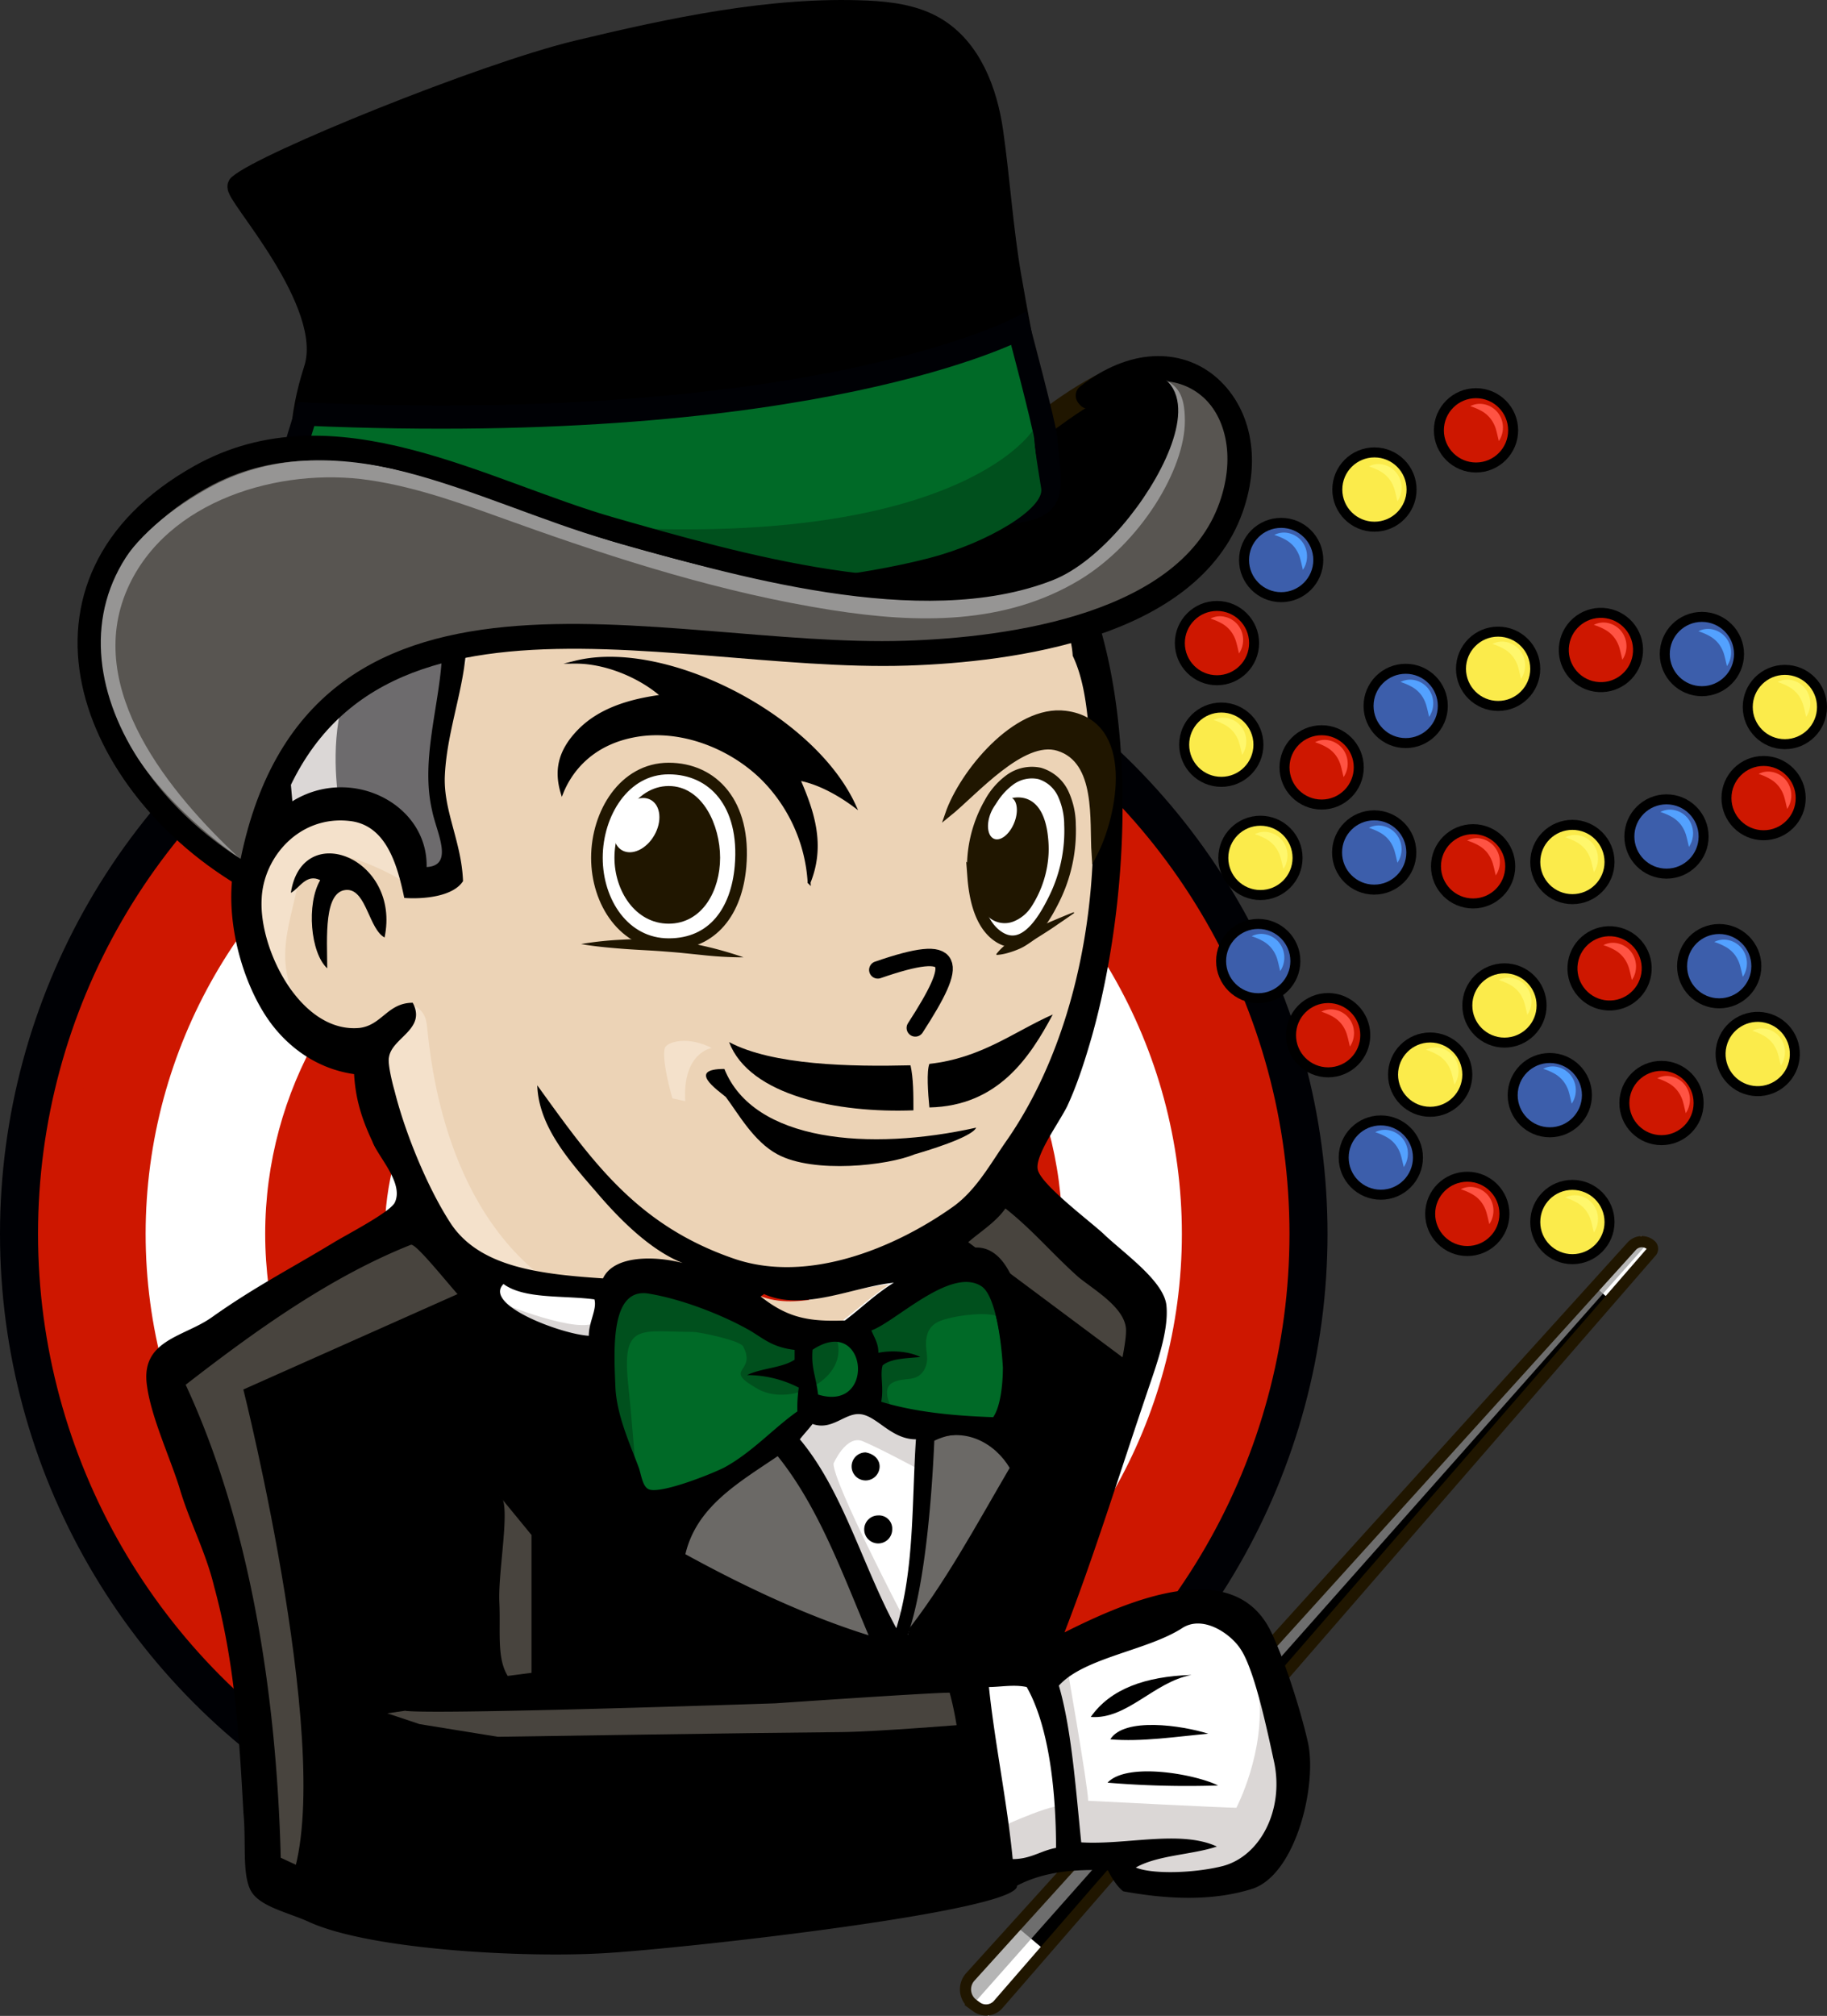 <svg id="Layer_1" data-name="Layer 1" xmlns="http://www.w3.org/2000/svg" viewBox="0 0 913.78 1007.67"><rect x="0" y="0" width="913.78" height="1007.67" fill="#333333" stroke="none"/><defs><style>.cls-1,.cls-27{fill:#ce1700;}.cls-14,.cls-2{fill:#fff;}.cls-17,.cls-19,.cls-25,.cls-3,.cls-5{fill:none;}.cls-22,.cls-3{stroke:#000105;}.cls-14,.cls-15,.cls-18,.cls-20,.cls-21,.cls-22,.cls-26,.cls-27,.cls-28,.cls-3,.cls-5{stroke-miterlimit:10;}.cls-3{stroke-width:19.02px;}.cls-4{fill:#999;opacity:0.72;isolation:isolate;}.cls-14,.cls-15,.cls-20,.cls-5{stroke:#201600;}.cls-5{stroke-width:5.59px;}.cls-6{fill:#ecd3b6;}.cls-7{fill:#6d6b6d;}.cls-8{fill:#dbd7d6;}.cls-9{fill:#f4e1cb;}.cls-10{fill:#48443e;}.cls-11,.cls-22{fill:#006a27;}.cls-12{fill:#00501d;}.cls-13{fill:#6b6966;}.cls-14{stroke-width:5.8px;}.cls-15,.cls-16{fill:#201600;}.cls-15{stroke-width:2.9px;}.cls-18,.cls-19,.cls-21,.cls-23,.cls-25,.cls-26,.cls-27,.cls-28{stroke:#000;}.cls-18{stroke-width:1.46px;}.cls-19,.cls-23,.cls-25{stroke-linecap:round;stroke-linejoin:round;}.cls-19{stroke-width:8.7px;}.cls-20,.cls-21,.cls-22,.cls-23,.cls-25{stroke-width:11.6px;}.cls-23{fill:#585551;}.cls-24{fill:#969594;}.cls-26{fill:#3c5eab;}.cls-26,.cls-27,.cls-28{stroke-width:5px;}.cls-28{fill:#fbeb4b;}.cls-29{fill:#ff5343;}.cls-30{fill:#53a1ff;}.cls-31{fill:#fff76c;}</style></defs><title>Evergreen</title><circle class="cls-1" cx="331.98" cy="616.77" r="318.94"/><circle class="cls-1" cx="331.98" cy="616.77" r="299"/><circle class="cls-1" cx="331.98" cy="616.77" r="279.07"/><circle class="cls-2" cx="331.98" cy="616.77" r="259.14"/><circle class="cls-2" cx="331.98" cy="616.77" r="239.2"/><circle class="cls-2" cx="331.98" cy="616.77" r="219.27"/><circle class="cls-1" cx="331.98" cy="616.77" r="199.34"/><circle class="cls-1" cx="331.98" cy="616.77" r="179.4"/><circle class="cls-1" cx="331.98" cy="616.77" r="159.47"/><circle class="cls-2" cx="331.98" cy="616.77" r="139.53"/><circle class="cls-2" cx="331.98" cy="616.77" r="119.6"/><circle class="cls-2" cx="331.98" cy="616.77" r="99.67"/><circle class="cls-1" cx="331.98" cy="616.77" r="79.73"/><circle class="cls-1" cx="331.98" cy="616.77" r="59.8"/><circle class="cls-1" cx="331.98" cy="616.77" r="39.87"/><circle class="cls-2" cx="331.98" cy="616.77" r="19.93"/><circle class="cls-3" cx="331.98" cy="616.77" r="322.47"/><polygon points="810.92 642.66 514.95 981.6 503.36 970.78 804.09 636.61 810.92 642.66"/><polygon class="cls-2" points="523.11 975.31 494.39 1007.67 481.22 993.69 508.36 962.92 523.11 975.31"/><rect class="cls-2" x="799.56" y="633.71" width="34.15" height="9.13" transform="translate(-206.63 820.89) rotate(-48.42)"/><polygon class="cls-4" points="824.44 621.06 488.18 1000.22 480.65 994.22 820.75 620.91 824.44 621.06"/><path class="cls-5" d="M829.82,630.39,503.09,1006.6a8.05,8.05,0,0,1-10.84,1.2l-1.71-1.25a9.29,9.29,0,0,1-2-13,8.89,8.89,0,0,1,.61-.74L820,627.52a6.81,6.81,0,0,1,9.51-.52h0A2.41,2.41,0,0,1,829.82,630.39Z" transform="translate(-3.84 -4.65)"/><path id="path28" class="cls-6" d="M470.36,632.05l-48.95,7-65.71,7L313,647.44l-41.2-1.39-31.48-9.8-28.09-30.79-21.68-62.25-4.9-13.3-29.38-9.79-16.79-27.95L127.64,451.6l13.29-35.68,31.48-11.19,25.88,11.89,11.88,26.58,14.69-2.1,4.9-6.34-4.9-28-1.39-35.67,7-48.92v-28l22.37-35.67,39.18-28,68.54-29.38,75.5,11.25L501.85,260l30.78,48.95,19.58,35.65,4.89,88.14-14.69,75.55-26.64,67.08L489.89,611" transform="translate(-3.84 -4.65)"/><path id="path30" d="M429.09,843.29l-174.16,7h0l230.12-7,7.48,109.35L275.72,975.16,140.93,948.9l-8.39-14.69-11.89-137.8-28-83.18-6.34-19.59,97.23-67.15,30.77-11.89,26.58,32.87,23.07,21,26.58,8.39,11.89,3.51L317.1,744l11.19,13.3,28-9.8-19.59,37.77L443,834.94l-14,8.39" transform="translate(-3.84 -4.65)"/><path id="path32" class="cls-7" d="M140.17,417.32l31.48-11.19L197.53,418l11.88,26.58,14.69-2.09,3.51-14.69-7-28,7-67.15-6.34-36.45L243,270.36l47.54-37.76-13.3-18.2-67,32.9L182.2,269l-16.08,34.28-24.49,32.93-7,39.16,5.54,42" transform="translate(-3.84 -4.65)"/><path id="path34" class="cls-8" d="M189.89,303.31s18.19-45.47,91.63-67.15,3.5-16.08,3.5-16.08l-79,30.77L175.2,281.63l-13.3,24.48,28-2.8" transform="translate(-3.84 -4.65)"/><path id="path36" class="cls-8" d="M173.83,409c1,3.17-20.06-88.51,51.73-97.23L222.06,297,154.91,313.1l-19.59,63.65,4.9,41.2,13.3-9.1" transform="translate(-3.84 -4.65)"/><path id="path38" class="cls-9" d="M192.69,522.24l16.09-15.38s7,.69,8.4,9.09,4.9,85.34,57.35,126.61c4.9,3.5-39.17-6.34-39.17-6.34l-39.18-60.87" transform="translate(-3.84 -4.65)"/><path id="path46" class="cls-9" d="M204.58,444.61s-46.17-28-51.06-1.4-16.09,46.17,7,74.14l-16.09-4.9-14.69-37.76-4.9-36.45,28-29.29L184.33,411l18.19,14.69,2.09,18.89" transform="translate(-3.84 -4.65)"/><path id="path48" class="cls-9" d="M226.26,367.67s21-107,125.89-128c86-16.78,131.54,3.51,149,23.08,0,0-76.94-91.63-149.68-63.65-73.44,28-126.61,79-125.89,111.92,2.09,56.66.69,56.66.69,56.66" transform="translate(-3.84 -4.65)"/><path id="path54" class="cls-10" d="M240.25,648.14,125.55,699.2s47.54,188.86,23.07,247.6l-16.78-6.33-1.41-71.94L99,732.07,85.67,694.3l119.61-80.44,35,34.28" transform="translate(-3.84 -4.65)"/><path id="path56" class="cls-10" d="M253.6,752.35l16.08,19.59v73.44H250.09s-2.15-51.06-2.15-57.35,2.09-28,2.09-28" transform="translate(-3.84 -4.65)"/><path id="path62" d="M452.18,844.76l68.55-3.5s28-70.65,28-74.14S573.18,665,573.18,665l-54.56-57.35-11.19-9.8-29.38,29.39V740.55L452.18,844.76" transform="translate(-3.84 -4.65)"/><path class="cls-10" d="M252.14,853.14l-54.57,7.93,16.09,5.39,39.18,6.34s128.9-2,171.9-2.35c17.3-.14,64.51-4,64.51-4l-6.34-30.78-42.66,8.4Z" transform="translate(-3.84 -4.65)"/><path id="path66" class="cls-10" d="M483.66,622.26,569,685.9l2.09-29.38-64.34-59.46-23.09,25.2" transform="translate(-3.84 -4.65)"/><path id="path72" class="cls-2" d="M498.33,945.41l47.55-13.3,90.33-4.94L649.5,886,625,813.92l-28-3.5L557.87,822.3,520,840.48,500.44,837l-15.39,6.34" transform="translate(-3.84 -4.65)"/><path id="path74" class="cls-8" d="M497.65,920.93s31.47-14.7,36.45-13.3l-13.3-67.15,16.09-6.34s11.19,63.65,11.19,70.65c0,0,68.54,3.5,74.13,3.5,0,0,14.69-28,11.19-57.35l13.3,39.18,1.39,21.68-19.65,29.41-21.68,4.9-36.45-1.4-11.76-16.08L515.89,935l-13.34,4.88" transform="translate(-3.84 -4.65)"/><path id="path76" class="cls-2" d="M454.15,834.89l-28.91-68.54-30.42-40.57s6.84-16.79,16-16.79h30.49l28.91,9.8-2.29,45.46L454.21,834.9" transform="translate(-3.84 -4.65)"/><path id="path78" class="cls-8" d="M455,811.81s-34.29-65.75-34.29-75.54c0,0,6.34-14.69,14.69-11.19S462,738.38,462,738.38V715.29l-41.27-8.4-28,3.5,47.54,111.92L450,823.7" transform="translate(-3.84 -4.65)"/><path id="path80" class="cls-2" d="M305.29,650.25l-33.58-3.59-31.47-9.79v11.19l15.38,16.78,49,21.68" transform="translate(-3.84 -4.65)"/><path id="path82" class="cls-8" d="M250.74,654.43s37.77,16.09,49.67,11.89L301.8,681l-34.27-7-21-14.68,4.2-4.89" transform="translate(-3.84 -4.65)"/><path id="path84" class="cls-11" d="M501.09,714.89c-21-.7-39.18-2.81-56-7.69,1.4-7-.7-13.29.7-18.19,4.9-3.5,11.88-3.5,18.89-4.2-6.34-2.8-14.69-4.2-21-2.09,0-4.9-2.09-7.69-3.51-11.19,11.89-4.2,39.18-31.47,54.57-22.38,7.68,4.2,10.49,28.69,11.19,40.57,0,9.8-1.4,20.29-4.9,25.19" transform="translate(-3.84 -4.65)"/><path id="path88" class="cls-11" d="M400,679.77v5c-6.48,4.33,39.29-18.89,32.09-15.29,10.81.71-3.75,26.1,3.44,29.7,0,4.32-29,6.48-29.75,10.79-12.25,8.65-27.41,22.34-41.82,30.27-6.48,3.59-31,13-38.19,11.52-4.33-.71-4.33-5.77-5.77-10.81-3.6-10.09-11.52-26.66-12.25-41.79-.71-19.46-2.88-51.89,18-48.27,16.58,2.88,36.75,10.81,49.71,18,7.93,4.32,12.25,9.36,24.5,10.8" transform="translate(-3.84 -4.65)"/><path id="path96" class="cls-12" d="M451.93,712.1s-8.4-11.89-2.09-16.09c6.34-3.5,11.88,0,16.08-6.33,3.51-6.34,0-9.8,1.4-16.79s7-8.4,13.29-9.79,23.08-3.5,25.88,2.09l-7-21.69-14.7-4.9-46.16,26.57-2.12,13.35V705.1" transform="translate(-3.84 -4.65)"/><path id="path98" class="cls-12" d="M322.87,754c-1.45-19.46-2.89-38.9-5-59.08-2.89-29.54,7.21-24.5,32.42-24.5,3.6,0,23.77,4.33,25.22,7.21,7.21,13.69-11.53,10.81,7.92,21.62C400,707.9,428.78,693.48,422.3,674c-3.6-4.32-19.47-1.44-24.51-4.32-10.09-5-19.46-10.1-29.54-15.14-12.25-6.48-41.07-15.84-54.75-7.21-33.87,23.06,2.16,80,14.41,104.49" transform="translate(-3.84 -4.65)"/><path id="path108" d="M196.18,473.27c-7.69-4.19-9.1-23.07-18.19-23.77-12.59-.69-10.49,24.49-10.49,39.18C159.1,481,157,456.51,164,444.61c-7-3.51-10.49,4.2-14.69,6.34,5.6-37.07,55.26-17.44,46.86,22.37" transform="translate(-3.84 -4.65)"/><path id="path114" d="M366.15,539c14.69,36.45,72.5,41.2,125.92,29.32-2.09,4.89-25.91,11.94-30.81,13.34-13.29,5.59-50.36,9.79-68.54,0-11.88-6.34-19.58-20.29-25.88-28.69-4.2-3.5-19.58-14-.69-14" transform="translate(-3.84 -4.65)"/><path id="path116" class="cls-13" d="M508.84,738.38c-16.78,28.68-32.87,58.74-53.15,84,8.4-24.49,11.88-65.75,13.29-97.23,17.44-8.4,32.87,1.4,39.88,13.3" transform="translate(-3.84 -4.65)"/><path id="path118" d="M599.76,841.89c-18.89,3.51-32.17,22.38-50.37,21,9.8-14,27.28-20.29,50.37-21" transform="translate(-3.84 -4.65)"/><path id="path120" d="M608.16,871.26c-15.39,1.39-33.58,4.2-49,2.8,7-11.18,35.68-7,49-2.8" transform="translate(-3.84 -4.65)"/><path id="path122" d="M613.05,897.14a480.71,480.71,0,0,1-55.26-1.4c9.8-10.49,44.08-4.2,55.26,1.4" transform="translate(-3.84 -4.65)"/><path id="path126" class="cls-6" d="M448.68,646.66c-8.4,5.6-16.08,12.59-24.48,18.9-18.2.69-28.69-1.4-42-11.89,0-.7,1.4-.7,1.4-1.4,19.58,8.4,44.77-4.19,65-5.59" transform="translate(-3.84 -4.65)"/><path id="path128" class="cls-13" d="M336.78,785.24c5.6-23.77,37.18-40.62,56.77-53.89,20.28,25.19,36.26,64,49.55,95.49-31.47-9.8-72.74-28.2-100.72-43.58Z" transform="translate(-3.84 -4.65)"/><path id="path130" d="M517.35,847.93c-6.34-1.39-13.3,0-18.89,0,2.8,27.27,9.1,57.35,11.89,86,9.09,0,14-4.2,21.67-5.6,0-25.18-2.8-59.46-14.69-80.44Zm97.92,89.52c18.89-4.89,30.78-28,25.88-51.75-3.5-16.09-9.79-46.17-16.78-56.66-4.9-7.69-18.89-17.43-29.38-10.49-17.43,11.19-49,14.69-61.55,28.68,6.33,21.68,8.39,51.06,11.18,78.34,22.38,1.39,49.67-6.34,67.85,2.09-12.59,4.2-29.38,4.2-40.57,10.49,8.4,3.5,29.38,2.81,43.36-.7Zm-177-115.4c-13.3-31.47-25.18-64.34-45.47-89.52-19.59,13.29-40.57,25.18-46.16,49C374.59,796.87,406.76,812.26,438.24,822.05Zm32.87-97.22c-1.4,31.47-4.9,72.74-13.3,97.22,20.28-25.18,36.45-55.26,53.15-84-7-11.84-22.36-21.67-39.84-13.23ZM434,711.53c-7.69-.7-14,8.4-23.77,4.9-2.1,2.8-4.2,4.89-6.34,7.68,21.68,25.88,31.47,63.65,48.25,94.42,9.1-29.38,7.69-62.25,9.8-94.42-12.55,0-19.54-11.88-27.94-12.58Zm-23.77-32.17c-.7,9.1,1.39,11.88,2.8,22.38,29.37,9.09,24.47-40.57-2.8-22.38Zm-32.89-10.51c-12.58-7-32.17-14.69-48.25-17.43-20.29-4.2-18.2,28-17.44,46.86.7,14.69,8.4,30.78,11.89,40.57,1.39,4.9,2.09,9.79,5.59,10.49,7,1.4,30.11-7.68,37.07-11.19,14-7.68,24.49-19.58,36.45-28a68.43,68.43,0,0,1,.7-11.88A56.46,56.46,0,0,0,377.51,692c7-3.5,17.43-3.5,23.77-7.69v-4.9C389.28,678,385.08,673.07,377.38,668.85ZM255.67,646.47c-10.49,10.5,29.38,25.19,42.66,25.88,0-7,4.2-13.29,2.81-18.19-15.37-2.08-35,0-45.45-7.67Zm130.14,4.95c0,.7-1.39.7-1.39,1.39,13.3,10.49,23.77,12.59,42,11.89,8.4-6.34,15.39-13.3,24.49-18.89C430.55,647.89,405.37,660.47,385.81,651.42Zm119.61,36.45c-.7-11.89-3.51-36.45-11.19-40.57-15.39-9.1-42.66,18.19-54.57,22.38,1.4,3.5,3.51,6.33,3.51,11.18,7-1.39,15.38-.69,21,2.1-7,.69-14.69.69-18.89,4.2-1.4,4.89.7,11.18-.7,18.19,16.09,4.9,35,7,56,7.69,3.47-5,4.86-15.5,4.86-25.28Zm-49,265c12.58-2.09,21.68-3.5,33.58-5.59-4.2-32.17-3.5-68.54-11.19-96.53-9.79,0-87.05,5.32-87.05,5.32-84.69,2.81-173.15,5.17-185,3.78,0-14,18.2-6.34,19.59-16.09,1.4-7-9.79-7.68-6.34-18.89,9.1,3.5,14,10.49,23.77,13.3,9.1-19.59,0-54.57,1.4-71.32,0-2.8,1.39-16.78,8.4-14.69,6.34,2.09-.7,37.07,0,53.15.7,14.7-1.4,28,4.2,37.07C306,836,355.67,831.16,408.13,829.77c-11.89-4.9-25.18-9.79-40.57-18.19-8.4-4.9-33.58-14-36.45-21.68-3.5-12.59,9.79-18.89,11.88-29.39-24.48,13.3-29.38-12.58-35-31.47a224.08,224.08,0,0,1-9.8-39.17c-19.58-9.8-42-19.59-60.22-32.87h0c-3.5-2.09-25.88-31.48-28.68-30.11C168.75,643,131,670.25,96.7,696.84c32.17,69.24,45.47,154.58,47.55,236.41,37.06,17.44,72,30.4,122.4,33.19Zm27.28-322.45c33.64-16.09,39.87,61.55,26.57,86,2.09,7.69,9.1,10.5,11.89,16.79-18.89,33.58-39.88,65-58.75,98.62,14-9.1,35-1.4,51.76-8.4,6.34-2.09,10.49-16.78,15.39-28,12.58-30.78,26.57-69.95,32.17-100,1.39-7,4.89-21.68,4.2-27.27-1.4-10.49-16.09-18.89-23.77-25.18-14-12.59-22.38-23.08-36.45-34.28-6.34,9.09-18.2,14.69-23.08,21.68ZM160.55,330.33c-16.08,17.43-12.58,51.06-10.49,74.85,29.38-18.2,67.85,1.39,67.15,32.87,14-.7,4.9-17.44,2.8-28-8.39-35.67,14-74.84.7-107a83.83,83.83,0,0,0-60.22,27.28ZM276,227.51C239.51,238,192.73,264.58,178,297.46c11.89-1.39,19.59-7.69,30.78-8.4,4.2,0,9.79,2.09,14.69.7,9.8-2.81,18.19-24.49,25.88-32.87,7-8.4,16.09-11.19,22.38-18.89,4.2-2.09,9.79-1.39,9.79-7.69-2.09-2-3.5-3.5-5.58-2.8Zm189.55,9.79c-37.76-21.68-102.12-37.76-142-17.43-32.17,16.09-76.25,42.66-91.64,76.94,14,32.87-4.19,62.95-5.59,95.83-.7,17.43,8.4,32.87,9.1,52.46-4.9,7.68-19.59,9.09-29.38,8.4-3.51-16.79-9.1-36.45-27.28-38.47-25.16-2.91-43.31,18.12-44.06,39.1-1.39,25.18,19.59,67.15,49,64.34,11.19-1.39,14-12.58,26.58-12.58,7,13.3-10.5,17.43-11.89,27.27-.7,2.81,1.39,11.89,2.8,16.79,5.6,22.37,17.44,50.36,28.69,67.14,14.69,21,44.07,24.49,75.54,26.58,5.6-11.89,26.58-11.19,39.88-7.69-16.09-6.34-31.48-21.68-43.36-35.67-14-16.09-28.69-32.87-29.38-53.15,27.27,37.76,49.66,70,98.62,86.73,37.06,12.58,80.44-5.59,109.11-25.88,11.88-8.4,18.89-21.68,27.27-33.58C539,529,553.66,464.62,550.15,401.69c-1.39-25.88-1.39-51.76-9.79-69.24-2-35.42-53.15-83.23-74.85-95.08Zm70.65,583.34c29.38-14.69,84.63-39.87,103.52,0,7,14.69,14.69,39.18,18.19,54.56,4.9,21-5.59,65.76-27.27,73.44-19.59,6.34-42,5.6-65,1.4-2.8-2.09-5.59-6.34-7.68-10.49-16.79-.7-32.17.69-45.47,7.68,1.39,12.59-163.23,31.08-205.55,33.69-40.71,2.51-117.6-1.58-148.38-15.49-10.57-4.9-25.26-7.69-29.46-16.07s-2.09-23.78-3.5-38.47c-2.09-37.76-4.2-74.84-14.69-113.31-4.2-17.43-12.59-32.87-17.43-49.66-4.9-15.39-14-35-16.09-50.37-3.5-23.07,18.19-24.48,32.17-34.28,21.68-15.38,38.46-23.77,61.55-37.76,7-4.2,27.28-14.69,30.11-19.59,4.9-9.79-8.4-23.07-11.18-30.78-5.6-11.88-8.4-21.68-9.1-33.58-19.65-2.79-34.41-14.69-43.44-28-14.69-21.68-25.18-61.55-11.89-92.32.7-2.1,6.34-7,7-10.5,1.4-7-2.8-16.78-2.8-24.48-1.4-39.87,7-73.44,33.58-85.34,10.49-43.36,49.67-57.35,86-79,13.29-7.69,28.68-13.3,44.07-18.89,55.89-20.23,141.28-16.74,187.43,18.24,19.59,14.69,51.06,46.16,62.25,68.54,29.38,59.46,27.27,159.47,7,232.21-2.81,9.8-7,23.78-12.58,35.68-4.2,8.4-16.09,24.48-14.7,31.47,1.4,7.69,28,27.28,33.59,32.87,10.49,9.79,29.38,23.07,30.77,35,1.4,13.29-5.59,31.47-9.79,44.07-14.69,43.36-26.58,81.84-41.21,119.6" transform="translate(-3.84 -4.65)"/><path id="path132" class="cls-9" d="M336.78,527.81c1.4-2.1,10.49-5.6,23.08.69,0,0-14.7,2.1-13.3,26.58l-6.34-1.39c0,.69-6.34-21.68-3.5-25.88" transform="translate(-3.84 -4.65)"/><path id="path134" d="M443.78,737.66a7,7,0,1,1-7-7c4.2.7,7,3.51,7,7" transform="translate(-3.84 -4.65)"/><path id="path136" d="M450.08,769.15a7,7,0,1,1-7-7,6.62,6.62,0,0,1,7,6.21q0,.39,0,.78" transform="translate(-3.84 -4.65)"/><path class="cls-14" d="M374.21,437.78c-1.93,22.18-13.67,38.81-35.91,38.81s-35.91-20.92-35.91-43.16,13.69-44.62,35.88-44.62S376.94,406.37,374.21,437.78Z" transform="translate(-3.84 -4.65)"/><path class="cls-15" d="M362.55,433.4c0,15.85-8.45,31.51-24.25,31.51s-25.69-15.71-25.69-31.51S322.52,399,338.3,399,362.55,417.6,362.55,433.4Z" transform="translate(-3.84 -4.65)"/><ellipse class="cls-2" cx="322.19" cy="417.1" rx="14.5" ry="10.25" transform="translate(-203.97 482.93) rotate(-60)"/><path class="cls-14" d="M539,416.25v.43a76.76,76.76,0,0,1-8.13,37.8c-4.76,9.51-14.46,26.67-27.29,18.59-9.51-6-12.21-19.72-13-30.11a64.56,64.56,0,0,1,8.29-36.83A35,35,0,0,1,509,394.42a18.64,18.64,0,0,1,14.79-3.17,18.88,18.88,0,0,1,11.72,10A37.27,37.27,0,0,1,539,416.25Z" transform="translate(-3.84 -4.65)"/><path class="cls-15" d="M526.86,430.82a52.23,52.23,0,0,1-8.26,26.07A17.5,17.5,0,0,1,510,464a10.65,10.65,0,0,1-10.6-1.92c-3.76-3.56-4.2-10-4.75-14.84a85.25,85.25,0,0,1,0-19.16,34.93,34.93,0,0,1,4.75-15.28c3-4.5,7.92-7.93,13.26-8.1,10.13-.21,13.13,10.54,13.92,18.68A51.78,51.78,0,0,1,526.86,430.82Z" transform="translate(-3.84 -4.65)"/><path class="cls-2" d="M510,418.24c-3,5.3-7.55,7.49-10.19,4.89s-2.38-9,.61-14.26,7.55-7.5,10.19-4.9S513,412.94,510,418.24Z" transform="translate(-3.84 -4.65)"/><path class="cls-2" d="M294.45,476.54s30.52-.1,40.7.74c12.23,1,12.19,1.18,40.7,6" transform="translate(-3.84 -4.65)"/><path class="cls-16" d="M294.45,476.54a167.67,167.67,0,0,1,20.49-2.17,172.66,172.66,0,0,1,20.6,0c3.41.28,6.85.62,10.29,1.17s6.8,1.25,10.14,2a186.36,186.36,0,0,1,19.81,5.65,189.07,189.07,0,0,1-20.6-1.15L345.09,481c-3.33-.33-6.68-.57-10.07-.84-6.59-.49-13.47-.74-20.24-1.28S301.27,477.74,294.45,476.54Z" transform="translate(-3.84 -4.65)"/><line class="cls-17" x1="536.8" y1="456.36" x2="498.5" y2="477.1"/><path class="cls-16" d="M540.79,461.25c-3,2.14-6,4.13-9,6.21s-6.09,4-9.16,5.94-5.92,4.34-9.31,5.69a41.13,41.13,0,0,1-5.2,1.84,26.79,26.79,0,0,1-5.62,1.05.32.32,0,0,1-.33-.31.25.25,0,0,1,.06-.2,27.22,27.22,0,0,1,4-4.14,39.54,39.54,0,0,1,4.38-3.34c3-2.11,6.54-3.17,9.85-4.68s6.64-3,10-4.42,6.72-2.84,10.13-4.17a.29.29,0,1,1,.27.51Z" transform="translate(-3.84 -4.65)"/><path class="cls-18" d="M284.93,400.76c-2.92-10-2.14-20.07,8.7-31.05s26.54-15.17,41.53-17.13c-11.09-9.83-28.43-17-43.45-16.94,44.72-11.1,118.86,26.67,139.46,71.71-8-5.93-18.19-11.57-27.88-13.27,7.42,16.87,12.59,33.28,5.23,51.6a80.18,80.18,0,0,0-23.58-52.06c-15.85-15.51-40.41-25.21-62.91-21.33C297.86,376.46,288.35,392.31,284.93,400.76Z" transform="translate(-3.84 -4.65)"/><path class="cls-15" d="M478,411.6c7-20.4,33.74-53.4,58.73-50.21,33.59,4.28,24.69,50.38,14.5,70.08-1.13-16.4,2.5-46.53-18.15-52.93C515.26,373,491.34,400.87,478,411.6Z" transform="translate(-3.84 -4.65)"/><path class="cls-19" d="M442.87,489.47c40.2-13.88,40.52-4.64,18.76,29" transform="translate(-3.84 -4.65)"/><path class="cls-20" d="M522.18,218.89c15.57-11.52,38.34-28.75,58.56-29.51,28.21-1.08,27.35,15,25.09,38-5.18,52.21-48.81,68.47-93.63,82Z" transform="translate(-3.84 -4.65)"/><path class="cls-21" d="M531.93,262.74c-7.51-39.91-16.1-79.53-23-119.46-4.18-24.2-5.67-48.43-9.12-72.71-2.87-20.13-10.88-41.32-28.37-51.68-10.14-6-22.19-7.62-34-8.16-47.94-2.17-98.25,8.76-144.73,19.9C245.45,42,136.21,86.45,123.53,97.54c-3.17,2.79,49,58,38,91.92-15.85,49.13,1,74.09,11.09,84,13.87,13.65,17.12,5.09,35.61,9.51,59,14.26,107.29,20.35,168,22.85,39.95,1.59,81.8,7.18,121.72,5,6.34-.33,15.85,2.6,20.07-.87C526,303.59,529,272.77,531.93,262.74Z" transform="translate(-3.84 -4.65)"/><path class="cls-22" d="M513.39,168.86S412,222.74,156.81,211.64c-7.92,25.36-23.28,73.67-7.16,94.66,11.4,14.84,0,7.93,16.39,11.76,13.82,3.28,34.86-2.36,49.35-3.72,48.16-4.57,96.75-18.72,143.53-31,47.54-12.5,92.77-15.84,141.52-21.44,31.52-3.61,29.76-5.37,26.31-38.81C526.07,216.4,513.39,168.86,513.39,168.86Z" transform="translate(-3.84 -4.65)"/><path class="cls-12" d="M520.14,220.11s-56.67,89-363.82,27.49c7.7,6.55,2.76,60.22,15.11,65.3,8.71,3.53-.91,2.56,13.66,2,12.28-.53,32.2-4.76,45.61-6.9,44.59-7,164.62-5.18,238.43-24.53,28.68-7.53,57.24-24.61,55.46-34.71C523.39,241.69,520.14,220.11,520.14,220.11Z" transform="translate(-3.84 -4.65)"/><path class="cls-23" d="M548.32,203.2c46.19-36.1,90,3.47,71.58,55.47-21,59.38-109.95,71.2-162.49,72.89-123.51,4-299.2-60.06-328.41,112.52-80.22-45.83-119.09-147.6-24.53-200.6,66.92-37.51,141.14,7.93,206,26.41,61.68,17.57,155.31,44.91,218.37,20.22C572.07,273.29,626.62,169.65,548.32,203.2Z" transform="translate(-3.84 -4.65)"/><path class="cls-24" d="M584.24,193.42c8.54,3.62,12.17,8.18,12.22,21.52.09,24.27-22.24,61.2-52.61,79.56C506.58,317,463,316.37,420,309.63c-54.25-8.49-106.88-25.16-158.57-43.69-23.94-8.57-47.93-17.62-73.09-21.32C144,238.11,87.1,254.56,67.56,299c-22.09,50.27,21.68,102.61,55.89,134.51C53.61,384,13.06,301.82,107.62,248.89c66.93-37.51,142.63,9.36,207.48,27.86,61.68,17.57,157,41.3,218.37,12.42C562.56,275.4,600.55,228.63,584.24,193.42Z" transform="translate(-3.84 -4.65)"/><path id="path110" d="M530.39,511.75c-11.61,21.78-27.59,45.74-61.71,46.47-.73-7.26-1.46-18.15,0-21.78,26.13-2.9,42.11-16,61.71-24.69" transform="translate(-3.84 -4.65)"/><path id="path112" d="M368.48,525.54c21.77,11.62,61,12.35,90.76,11.62,1.45,6.53,1.45,14.51,1.45,22.5-37.75,1.46-82-7.26-92.2-34.12" transform="translate(-3.84 -4.65)"/><path class="cls-25" d="M547.66,202.37c46.2-36.1,90,3.47,71.58,55.47-21,59.38-109.95,71.2-162.48,72.9-123.52,4-299.21-60.07-328.41,112.51-80.23-45.83-119.1-147.6-24.54-200.6,66.93-37.51,141.14,7.93,206,26.41C371.51,286.63,465.14,314,528.2,289.28,571.42,272.46,626,168.82,547.66,202.37Z" transform="translate(-3.84 -4.65)"/><circle class="cls-26" cx="851.21" cy="326.93" r="18.57"/><circle class="cls-27" cx="804.51" cy="329.54" r="18.57" transform="translate(346.52 1066.22) rotate(-80.78)"/><circle class="cls-26" cx="687.31" cy="426.12" r="18.57"/><circle class="cls-26" cx="703.06" cy="352.87" r="18.57"/><circle class="cls-27" cx="736.78" cy="433.03" r="18.57"/><circle class="cls-27" cx="733.88" cy="606.77" r="18.57"/><circle class="cls-26" cx="775.14" cy="547.42" r="18.57"/><circle class="cls-28" cx="749.29" cy="334.3" r="18.57"/><circle class="cls-27" cx="664.28" cy="517.45" r="18.57"/><circle class="cls-26" cx="629.31" cy="480.4" r="18.57"/><circle class="cls-28" cx="630.41" cy="428.82" r="18.57"/><circle class="cls-27" cx="661.02" cy="383.59" r="18.57"/><circle class="cls-27" cx="831" cy="551.35" r="18.57"/><circle class="cls-28" cx="715.31" cy="537.17" r="18.57"/><circle class="cls-28" cx="752.46" cy="502.59" r="18.57"/><circle class="cls-28" cx="786.44" cy="610.84" r="18.57"/><circle class="cls-27" cx="808.85" cy="488.66" r="18.57" transform="translate(193.09 1204.15) rotate(-80.78)"/><circle class="cls-26" cx="859.87" cy="482.95" r="18.57"/><circle class="cls-26" cx="640.78" cy="279.93" r="18.57"/><circle class="cls-28" cx="610.84" cy="372.24" r="18.57"/><circle class="cls-26" cx="833.5" cy="418.13" r="18.57"/><circle class="cls-28" cx="786.44" cy="430.88" r="18.57"/><circle class="cls-27" cx="882.06" cy="398.94" r="18.57"/><circle class="cls-27" cx="608.67" cy="321.46" r="18.57"/><circle class="cls-28" cx="882.96" cy="531.51" r="18.57" transform="translate(155.79 1260.96) rotate(-76.47)"/><circle class="cls-26" cx="690.62" cy="578.62" r="18.57"/><circle class="cls-27" cx="738.23" cy="215.11" r="18.57"/><path class="cls-29" d="M739.22,207.68a10.28,10.28,0,0,1,7.22-.88,11.68,11.68,0,0,1,6.55,4.13,11.88,11.88,0,0,1,2.55,7.26,12.07,12.07,0,0,1-2.06,6.93c-.57-2.38-1-4.47-1.58-6.34a16.24,16.24,0,0,0-2.59-4.9,15.3,15.3,0,0,0-4.13-3.6A30.33,30.33,0,0,0,739.22,207.68Z" transform="translate(-3.84 -4.65)"/><path class="cls-30" d="M704.35,345.56a10.31,10.31,0,0,1,7.23-.89,11.72,11.72,0,0,1,6.54,4.14,11.89,11.89,0,0,1,2.56,7.26,12.09,12.09,0,0,1-2.06,6.92c-.57-2.38-1-4.47-1.59-6.34a16.33,16.33,0,0,0-2.58-4.9,15.15,15.15,0,0,0-4.14-3.59A28.71,28.71,0,0,0,704.35,345.56Z" transform="translate(-3.84 -4.65)"/><path class="cls-29" d="M801,317a10.36,10.36,0,0,1,7.23-.89,11.74,11.74,0,0,1,6.55,4.14,12.09,12.09,0,0,1,.49,14.18c-.57-2.37-1-4.46-1.59-6.33a16,16,0,0,0-2.58-4.9,15.19,15.19,0,0,0-4.14-3.6A29.25,29.25,0,0,0,801,317Z" transform="translate(-3.84 -4.65)"/><path class="cls-30" d="M688.51,418.46a10.23,10.23,0,0,1,7.22-.89,11.74,11.74,0,0,1,6.55,4.14,12.09,12.09,0,0,1,.49,14.18c-.57-2.38-1-4.47-1.59-6.34a16.11,16.11,0,0,0-2.58-4.9,15.15,15.15,0,0,0-4.14-3.59A28.87,28.87,0,0,0,688.51,418.46Z" transform="translate(-3.84 -4.65)"/><path class="cls-31" d="M786.76,423.21a10.31,10.31,0,0,1,7.23-.89,11.72,11.72,0,0,1,6.54,4.14,11.88,11.88,0,0,1,2.55,7.26,12,12,0,0,1-2.06,6.92c-.57-2.37-1-4.46-1.58-6.33a16.21,16.21,0,0,0-2.58-4.9,15.19,15.19,0,0,0-4.14-3.6A29.25,29.25,0,0,0,786.76,423.21Z" transform="translate(-3.84 -4.65)"/><path class="cls-29" d="M805.78,477.09a10.28,10.28,0,0,1,7.22-.88,11.68,11.68,0,0,1,6.55,4.13,11.9,11.9,0,0,1,2.55,7.26,12,12,0,0,1-2.06,6.93c-.57-2.38-1-4.47-1.58-6.34a16.24,16.24,0,0,0-2.59-4.9,15.3,15.3,0,0,0-4.13-3.6A30.33,30.33,0,0,0,805.78,477.09Z" transform="translate(-3.84 -4.65)"/><path class="cls-31" d="M880.26,519.88a10.3,10.3,0,0,1,7.23-.88,11.65,11.65,0,0,1,6.54,4.13,12,12,0,0,1,2.56,7.26,12.22,12.22,0,0,1-2.06,6.93c-.57-2.38-1-4.47-1.59-6.34a16.21,16.21,0,0,0-2.58-4.9,15.19,15.19,0,0,0-4.14-3.6A29.82,29.82,0,0,0,880.26,519.88Z" transform="translate(-3.84 -4.65)"/><path class="cls-30" d="M775.67,538.9a10.28,10.28,0,0,1,7.22-.89,11.74,11.74,0,0,1,6.55,4.14,11.88,11.88,0,0,1,2.55,7.26,12,12,0,0,1-2.06,6.92c-.57-2.37-1-4.47-1.58-6.34a16.19,16.19,0,0,0-2.59-4.89,15.3,15.3,0,0,0-4.13-3.6A29.18,29.18,0,0,0,775.67,538.9Z" transform="translate(-3.84 -4.65)"/><path class="cls-31" d="M717,529.39a10.31,10.31,0,0,1,7.23-.89,11.72,11.72,0,0,1,6.54,4.14,11.88,11.88,0,0,1,2.55,7.26,12,12,0,0,1-2.06,6.92c-.57-2.37-1-4.46-1.58-6.33a16.21,16.21,0,0,0-2.58-4.9A15.19,15.19,0,0,0,723,532,29.25,29.25,0,0,0,717,529.39Z" transform="translate(-3.84 -4.65)"/><path class="cls-29" d="M734.46,599.12a10.31,10.31,0,0,1,7.23-.89,11.74,11.74,0,0,1,6.55,4.14,11.94,11.94,0,0,1,2.55,7.26,12.09,12.09,0,0,1-2.06,6.92c-.57-2.37-1-4.46-1.59-6.33a16.21,16.21,0,0,0-2.58-4.9,15.19,15.19,0,0,0-4.14-3.6A29.25,29.25,0,0,0,734.46,599.12Z" transform="translate(-3.84 -4.65)"/><circle class="cls-28" cx="687.43" cy="244.71" r="18.57"/><path class="cls-31" d="M688.51,237.79a10.28,10.28,0,0,1,7.22-.88,11.68,11.68,0,0,1,6.55,4.13,12.1,12.1,0,0,1,.49,14.19c-.57-2.38-1-4.47-1.59-6.34a16,16,0,0,0-2.58-4.9,15.19,15.19,0,0,0-4.14-3.6A30,30,0,0,0,688.51,237.79Z" transform="translate(-3.84 -4.65)"/><path class="cls-31" d="M750.31,326.54a10.31,10.31,0,0,1,7.23-.89,11.72,11.72,0,0,1,6.54,4.14,11.88,11.88,0,0,1,2.55,7.26,12,12,0,0,1-2.06,6.92c-.57-2.37-1-4.47-1.58-6.34a16.28,16.28,0,0,0-2.58-4.89,15.19,15.19,0,0,0-4.14-3.6A29.25,29.25,0,0,0,750.31,326.54Z" transform="translate(-3.84 -4.65)"/><path class="cls-29" d="M609.27,313.86a10.28,10.28,0,0,1,7.22-.88,11.68,11.68,0,0,1,6.55,4.13,11.88,11.88,0,0,1,2.55,7.26,12.07,12.07,0,0,1-2.06,6.93c-.57-2.38-1-4.47-1.59-6.34a16,16,0,0,0-2.58-4.9,15.3,15.3,0,0,0-4.13-3.6A30.33,30.33,0,0,0,609.27,313.86Z" transform="translate(-3.84 -4.65)"/><path class="cls-29" d="M661.56,375.67a10.31,10.31,0,0,1,7.23-.89,11.74,11.74,0,0,1,6.55,4.14,12.09,12.09,0,0,1,.49,14.18c-.57-2.38-1-4.47-1.59-6.34a15.94,15.94,0,0,0-2.58-4.89,15.19,15.19,0,0,0-4.14-3.6A28.71,28.71,0,0,0,661.56,375.67Z" transform="translate(-3.84 -4.65)"/><path class="cls-30" d="M853.32,320.2a10.31,10.31,0,0,1,7.23-.89,11.72,11.72,0,0,1,6.54,4.14,11.88,11.88,0,0,1,2.55,7.26,12,12,0,0,1-2.06,6.92c-.57-2.37-1-4.46-1.58-6.33a16.21,16.21,0,0,0-2.58-4.9,15.19,15.19,0,0,0-4.14-3.6A29.25,29.25,0,0,0,853.32,320.2Z" transform="translate(-3.84 -4.65)"/><path class="cls-29" d="M883.43,391.52a10.25,10.25,0,0,1,7.23-.89,11.67,11.67,0,0,1,6.54,4.14,11.94,11.94,0,0,1,2.56,7.25A12.17,12.17,0,0,1,897.7,409c-.58-2.38-1-4.47-1.59-6.34a16.21,16.21,0,0,0-2.58-4.9,15,15,0,0,0-4.14-3.59A28.71,28.71,0,0,0,883.43,391.52Z" transform="translate(-3.84 -4.65)"/><path class="cls-31" d="M753.48,494.53a10.25,10.25,0,0,1,7.23-.89,11.7,11.7,0,0,1,6.54,4.14A11.87,11.87,0,0,1,769.8,505a12,12,0,0,1-2.06,6.93c-.57-2.38-1-4.47-1.58-6.34a16.21,16.21,0,0,0-2.58-4.9,15.13,15.13,0,0,0-4.14-3.59A28.71,28.71,0,0,0,753.48,494.53Z" transform="translate(-3.84 -4.65)"/><path class="cls-29" d="M832.72,543.65a10.3,10.3,0,0,1,7.23-.88,11.68,11.68,0,0,1,6.54,4.13,11.9,11.9,0,0,1,2.55,7.26,12,12,0,0,1-2.06,6.93c-.57-2.38-1-4.47-1.58-6.34a16.24,16.24,0,0,0-2.59-4.9,15.3,15.3,0,0,0-4.13-3.6A30.07,30.07,0,0,0,832.72,543.65Z" transform="translate(-3.84 -4.65)"/><path class="cls-30" d="M691.67,570.6a10.25,10.25,0,0,1,7.23-.89,11.73,11.73,0,0,1,6.55,4.13,12.1,12.1,0,0,1,.49,14.19c-.57-2.38-1-4.47-1.59-6.34a16,16,0,0,0-2.58-4.9,15.19,15.19,0,0,0-4.14-3.6A29.22,29.22,0,0,0,691.67,570.6Z" transform="translate(-3.84 -4.65)"/><path class="cls-31" d="M610.85,364.58a10.25,10.25,0,0,1,7.23-.89,11.65,11.65,0,0,1,6.54,4.13,11.9,11.9,0,0,1,2.55,7.26,12,12,0,0,1-2.06,6.93c-.57-2.38-1-4.47-1.58-6.34a16.21,16.21,0,0,0-2.58-4.9,15.19,15.19,0,0,0-4.14-3.6A29.22,29.22,0,0,0,610.85,364.58Z" transform="translate(-3.84 -4.65)"/><path class="cls-31" d="M631.45,421.63a10.25,10.25,0,0,1,7.23-.89,11.74,11.74,0,0,1,6.55,4.14,11.93,11.93,0,0,1,2.55,7.25,12.1,12.1,0,0,1-2.06,6.93c-.57-2.38-1-4.47-1.59-6.34a16.33,16.33,0,0,0-2.58-4.9,15.15,15.15,0,0,0-4.14-3.59A28.71,28.71,0,0,0,631.45,421.63Z" transform="translate(-3.84 -4.65)"/><path class="cls-29" d="M737.63,424.8a10.25,10.25,0,0,1,7.23-.89,11.63,11.63,0,0,1,6.54,4.14A11.88,11.88,0,0,1,754,435.3a12.1,12.1,0,0,1-2.06,6.93c-.57-2.38-1-4.47-1.59-6.34a16.21,16.21,0,0,0-2.58-4.9,15,15,0,0,0-4.14-3.59A28.71,28.71,0,0,0,737.63,424.8Z" transform="translate(-3.84 -4.65)"/><path class="cls-29" d="M664.73,510.37a10.3,10.3,0,0,1,7.23-.88,11.68,11.68,0,0,1,6.55,4.13,12,12,0,0,1,2.55,7.26,12.12,12.12,0,0,1-2.06,6.93c-.57-2.38-1-4.47-1.59-6.34a16.21,16.21,0,0,0-2.58-4.9,15.19,15.19,0,0,0-4.14-3.6A29.82,29.82,0,0,0,664.73,510.37Z" transform="translate(-3.84 -4.65)"/><path class="cls-30" d="M834.3,410.53a10.3,10.3,0,0,1,7.23-.88,11.68,11.68,0,0,1,6.55,4.13,12.1,12.1,0,0,1,.49,14.19c-.57-2.38-1-4.47-1.59-6.34a16,16,0,0,0-2.58-4.9,15.19,15.19,0,0,0-4.14-3.6A29.82,29.82,0,0,0,834.3,410.53Z" transform="translate(-3.84 -4.65)"/><circle class="cls-28" cx="892.71" cy="353.41" r="18.57"/><path class="cls-31" d="M892.94,345.56a10.31,10.31,0,0,1,7.23-.89,11.75,11.75,0,0,1,6.54,4.14,11.88,11.88,0,0,1,2.55,7.26A12,12,0,0,1,907.2,363c-.57-2.38-1-4.47-1.58-6.34a16.33,16.33,0,0,0-2.58-4.9,15.3,15.3,0,0,0-4.14-3.59A28.71,28.71,0,0,0,892.94,345.56Z" transform="translate(-3.84 -4.65)"/><path class="cls-30" d="M861.25,475.51a10.28,10.28,0,0,1,7.22-.89,11.74,11.74,0,0,1,6.55,4.14,12.09,12.09,0,0,1,.49,14.18c-.57-2.38-1-4.47-1.59-6.34a15.94,15.94,0,0,0-2.58-4.89,15.19,15.19,0,0,0-4.14-3.6A28.87,28.87,0,0,0,861.25,475.51Z" transform="translate(-3.84 -4.65)"/><path class="cls-30" d="M641.2,272.05a10.31,10.31,0,0,1,7.23-.89A11.75,11.75,0,0,1,655,275.3a11.88,11.88,0,0,1,2.55,7.26,12,12,0,0,1-2.06,6.92c-.57-2.37-1-4.47-1.58-6.34a16.16,16.16,0,0,0-2.58-4.89,15.34,15.34,0,0,0-4.14-3.6A28.71,28.71,0,0,0,641.2,272.05Z" transform="translate(-3.84 -4.65)"/><path class="cls-30" d="M629.87,472.65a10.31,10.31,0,0,1,7.23-.89,11.75,11.75,0,0,1,6.54,4.14,11.88,11.88,0,0,1,2.55,7.26,12,12,0,0,1-2.06,6.92c-.57-2.38-1-4.47-1.58-6.34a16.19,16.19,0,0,0-2.59-4.89,15.3,15.3,0,0,0-4.13-3.6A29,29,0,0,0,629.87,472.65Z" transform="translate(-3.84 -4.65)"/><path class="cls-31" d="M786.76,603.29a10.3,10.3,0,0,1,7.23-.88,11.65,11.65,0,0,1,6.54,4.13,11.9,11.9,0,0,1,2.55,7.26,12,12,0,0,1-2.06,6.93c-.57-2.38-1-4.47-1.58-6.34a16.21,16.21,0,0,0-2.58-4.9,15.34,15.34,0,0,0-4.14-3.6A29.82,29.82,0,0,0,786.76,603.29Z" transform="translate(-3.84 -4.65)"/></svg>